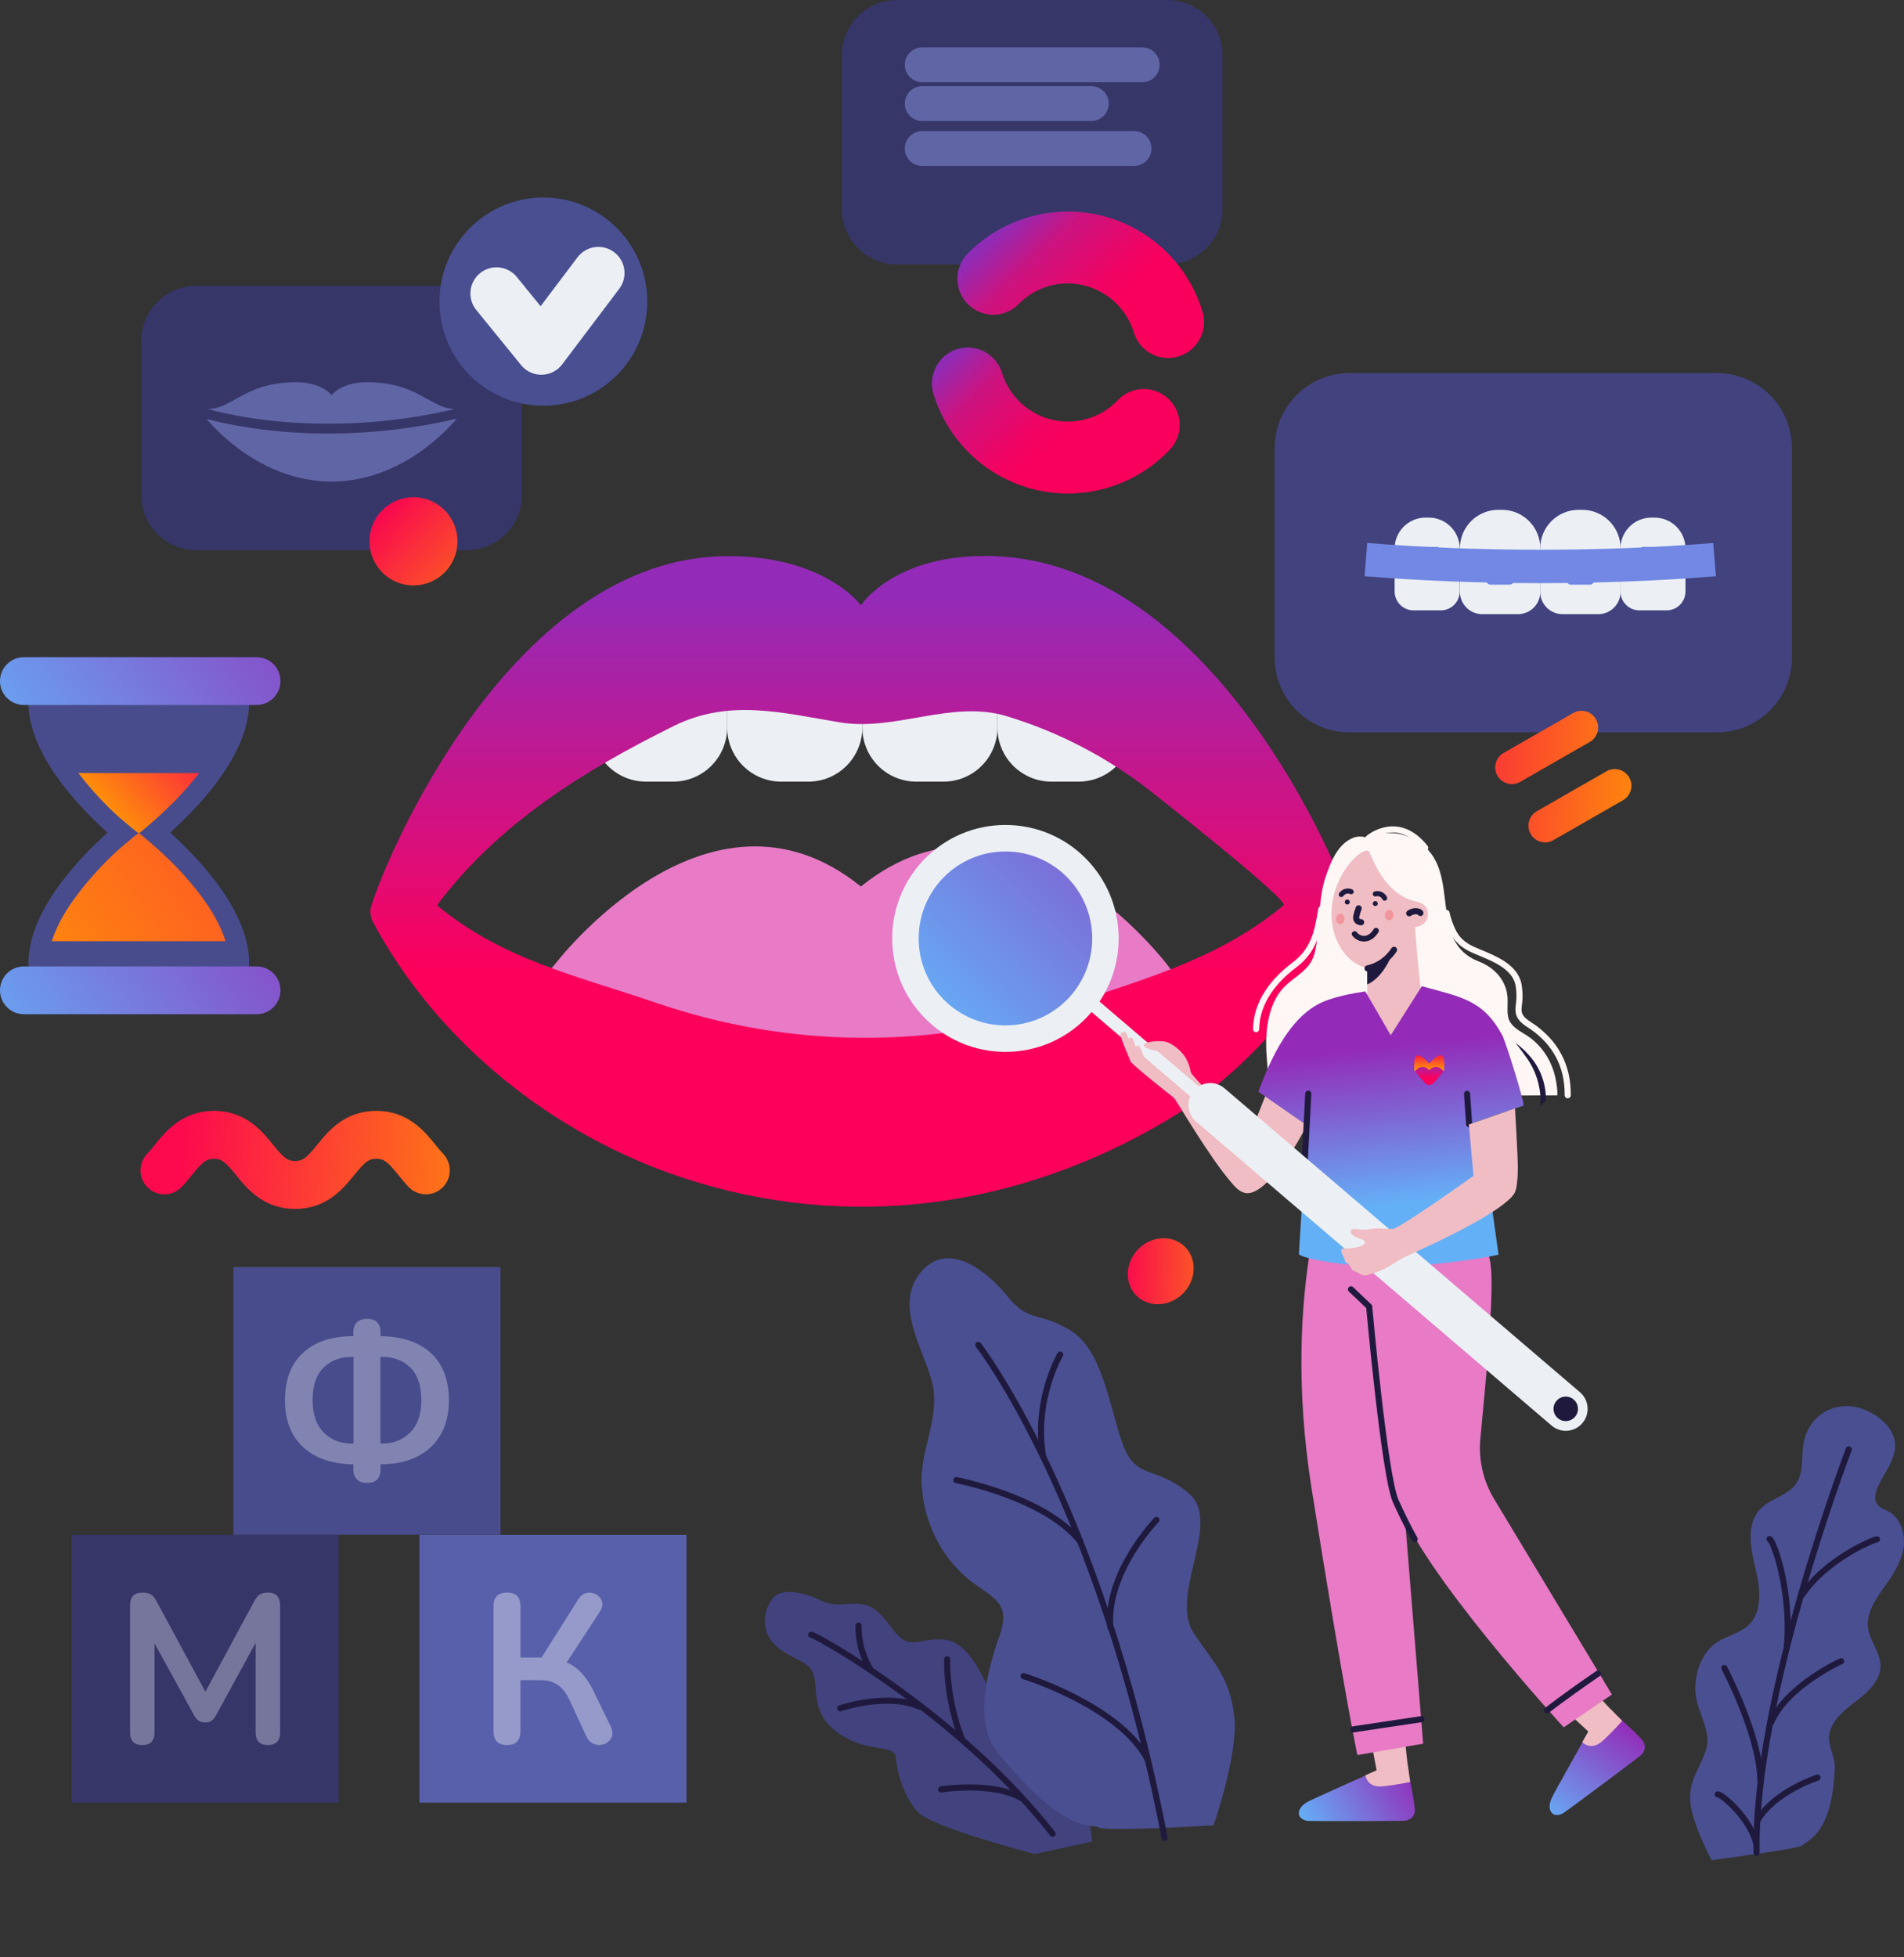 <?xml version="1.0" encoding="UTF-8"?> <svg xmlns="http://www.w3.org/2000/svg" width="540" height="555" viewBox="0 0 540 555" fill="none"><rect x="0" y="0" width="540" height="555" fill="#333333" stroke="none"/><path d="M331.106 0H254.401C245.772 0 238.776 7.01 238.776 15.657V59.302C238.776 67.949 245.772 74.959 254.401 74.959H331.106C339.736 74.959 346.731 67.949 346.731 59.302V15.657C346.731 7.01 339.736 0 331.106 0Z" fill="#363669"></path><path d="M486.995 105.786H382.735C371.006 105.786 361.498 115.314 361.498 127.067V186.388C361.498 198.141 371.006 207.669 382.735 207.669H486.995C498.723 207.669 508.231 198.141 508.231 186.388V127.067C508.231 115.314 498.723 105.786 486.995 105.786Z" fill="#41427E"></path><path d="M132.382 81.044H55.677C47.047 81.044 40.052 88.055 40.052 96.702V140.346C40.052 148.993 47.047 156.003 55.677 156.003H132.382C141.011 156.003 148.007 148.993 148.007 140.346V96.702C148.007 88.055 141.011 81.044 132.382 81.044Z" fill="#363669"></path><path d="M83.698 342.787C74.713 342.787 70.025 337.005 66.925 333.169C63.952 329.502 62.911 328.577 60.679 328.577C58.446 328.577 57.405 329.502 54.435 333.169C53.535 334.28 52.604 335.432 51.515 336.568C50.271 337.868 48.563 338.619 46.766 338.657C44.969 338.695 43.231 338.016 41.933 336.769C40.636 335.522 39.886 333.81 39.848 332.01C39.811 330.209 40.489 328.467 41.733 327.167C42.435 326.43 43.155 325.543 43.915 324.605C47.018 320.775 51.704 314.988 60.689 314.988C69.674 314.988 74.362 320.77 77.463 324.605C80.435 328.273 81.476 329.198 83.709 329.198C85.941 329.198 86.982 328.273 89.952 324.605C93.055 320.775 97.743 314.988 106.728 314.988C115.713 314.988 120.399 320.77 123.502 324.605C124.255 325.541 124.977 326.425 125.677 327.159C126.292 327.804 126.775 328.564 127.098 329.395C127.42 330.227 127.576 331.114 127.556 332.006C127.537 332.898 127.342 333.778 126.983 334.594C126.624 335.411 126.108 336.148 125.465 336.765C124.822 337.382 124.063 337.866 123.233 338.189C122.403 338.512 121.518 338.668 120.628 338.648C119.738 338.629 118.86 338.433 118.046 338.074C117.231 337.714 116.494 337.197 115.879 336.553C114.795 335.419 113.872 334.275 112.972 333.169C110.002 329.502 108.958 328.577 106.728 328.577C104.498 328.577 103.455 329.502 100.482 333.169C97.369 337 92.684 342.787 83.698 342.787Z" fill="url(#paint0_linear_75_588)"></path><path d="M404.307 146.763H405.228C407.552 146.763 409.781 147.689 411.425 149.336C413.069 150.983 413.992 153.217 413.992 155.546V167.689C413.993 168.396 413.854 169.096 413.584 169.749C413.314 170.401 412.918 170.994 412.42 171.494C411.921 171.993 411.329 172.389 410.677 172.659C410.025 172.929 409.327 173.067 408.622 173.066H400.896C400.191 173.066 399.494 172.927 398.843 172.657C398.193 172.387 397.602 171.991 397.104 171.492C396.606 170.993 396.21 170.401 395.941 169.749C395.671 169.097 395.533 168.398 395.533 167.692V155.549C395.532 154.394 395.759 153.251 396.2 152.185C396.641 151.118 397.287 150.149 398.102 149.333C398.917 148.517 399.885 147.87 400.95 147.429C402.014 146.988 403.155 146.762 404.307 146.763Z" fill="#ECF0F5"></path><path d="M472.666 173.066H464.94C463.518 173.066 462.154 172.5 461.148 171.492C460.142 170.484 459.577 169.117 459.577 167.692V155.549C459.577 153.219 460.501 150.985 462.144 149.338C463.788 147.691 466.017 146.766 468.342 146.766H469.262C471.587 146.766 473.816 147.691 475.46 149.338C477.103 150.985 478.027 153.219 478.027 155.549V167.692C478.027 169.117 477.462 170.484 476.456 171.492C475.45 172.5 474.086 173.066 472.664 173.066H472.666Z" fill="#ECF0F5"></path><path d="M424.926 144.556H425.97C427.399 144.556 428.814 144.838 430.134 145.386C431.454 145.934 432.654 146.738 433.664 147.75C434.675 148.763 435.476 149.965 436.023 151.288C436.57 152.611 436.851 154.029 436.851 155.461V167.807C436.851 169.488 436.185 171.1 434.999 172.288C433.813 173.477 432.205 174.144 430.528 174.144H420.371C418.694 174.144 417.085 173.477 415.9 172.288C414.714 171.1 414.047 169.488 414.047 167.807V155.461C414.047 152.569 415.193 149.796 417.234 147.751C419.274 145.706 422.041 144.557 424.926 144.556Z" fill="#ECF0F5"></path><path d="M453.302 174.145H443.145C441.468 174.145 439.859 173.477 438.673 172.289C437.487 171.1 436.821 169.488 436.821 167.808V155.461C436.821 152.571 437.966 149.799 440.004 147.755C442.042 145.71 444.806 144.56 447.69 144.557H448.734C450.163 144.557 451.578 144.839 452.898 145.387C454.218 145.935 455.418 146.738 456.428 147.75C457.439 148.763 458.24 149.965 458.787 151.288C459.334 152.611 459.615 154.029 459.615 155.461V167.808C459.615 168.64 459.452 169.464 459.134 170.233C458.816 171.002 458.35 171.7 457.763 172.289C457.176 172.877 456.479 173.344 455.711 173.662C454.944 173.981 454.122 174.145 453.291 174.145H453.302Z" fill="#ECF0F5"></path><path d="M428.155 156.546H422.744C422.098 156.546 421.575 157.071 421.575 157.718V164.618C421.575 165.265 422.098 165.789 422.744 165.789H428.155C428.8 165.789 429.323 165.265 429.323 164.618V157.718C429.323 157.071 428.8 156.546 428.155 156.546Z" fill="#7288E4"></path><path d="M450.928 156.546H445.518C444.872 156.546 444.349 157.071 444.349 157.718V164.618C444.349 165.265 444.872 165.789 445.518 165.789H450.928C451.574 165.789 452.097 165.265 452.097 164.618V157.718C452.097 157.071 451.574 156.546 450.928 156.546Z" fill="#7288E4"></path><path d="M471.508 155.066H466.097C465.451 155.066 464.928 155.59 464.928 156.237V163.137C464.928 163.784 465.451 164.309 466.097 164.309H471.508C472.153 164.309 472.676 163.784 472.676 163.137V156.237C472.676 155.59 472.153 155.066 471.508 155.066Z" fill="#7288E4"></path><path d="M407.473 155.066H402.062C401.416 155.066 400.893 155.59 400.893 156.237V163.137C400.893 163.784 401.416 164.309 402.062 164.309H407.473C408.118 164.309 408.642 163.784 408.642 163.137V156.237C408.642 155.59 408.118 155.066 407.473 155.066Z" fill="#7288E4"></path><path d="M486.277 158.681C470.71 159.937 454.092 160.616 436.836 160.616C419.581 160.616 402.973 159.932 387.39 158.673" stroke="#7288E4" stroke-width="9.47" stroke-miterlimit="10"></path><path d="M69.152 279.941C69.152 279.941 78.988 264.125 48.332 236.156V236.043C78.985 208.076 69.152 192.258 69.152 192.258H9.575C9.575 192.258 -0.261 208.076 30.395 236.043V236.156C-0.258 264.125 9.575 279.941 9.575 279.941H69.152Z" fill="#484C8C"></path><path d="M72.784 186.343H6.76C3.027 186.343 0 189.376 0 193.117V193.12C0 196.861 3.027 199.894 6.76 199.894H72.784C76.518 199.894 79.544 196.861 79.544 193.12V193.117C79.544 189.376 76.518 186.343 72.784 186.343Z" fill="url(#paint1_linear_75_588)"></path><path d="M22.227 219.189C22.267 219.239 22.305 219.292 22.342 219.342C24.923 222.705 27.728 225.89 30.738 228.874C32.243 230.362 33.816 231.792 35.446 233.147C35.765 233.411 39.284 236.415 39.43 236.284C40.542 235.382 41.641 234.461 42.728 233.519C47.745 229.188 52.453 224.455 56.48 219.191L22.227 219.189Z" fill="url(#paint2_linear_75_588)"></path><path d="M63.965 266.875C62.495 262.167 59.878 257.846 56.941 253.92C52.815 248.402 47.933 243.478 42.721 238.979C41.634 238.04 40.534 237.119 39.422 236.214C39.277 236.095 35.758 239.087 35.439 239.351C33.808 240.703 32.241 242.133 30.731 243.624C27.721 246.608 24.916 249.792 22.335 253.156C19.204 257.215 16.392 261.677 14.787 266.578C14.755 266.674 14.729 266.772 14.697 266.87L63.965 266.875Z" fill="url(#paint3_linear_75_588)"></path><path d="M72.784 274.026H6.76C3.027 274.026 0 277.059 0 280.8V280.803C0 284.544 3.027 287.577 6.76 287.577H72.784C76.518 287.577 79.544 284.544 79.544 280.803V280.8C79.544 277.059 76.518 274.026 72.784 274.026Z" fill="url(#paint4_linear_75_588)"></path><path d="M244.16 251.363C200.613 216.253 157.19 273.659 157.19 273.659L145.401 286.604L193.334 322.243H294.99L338.208 283.131L331.132 273.659C331.132 273.659 287.716 216.243 244.16 251.363Z" fill="url(#paint5_linear_75_588)"></path><path d="M229.269 221.632H221.544C217.485 221.632 213.593 220.017 210.724 217.141C207.854 214.266 206.242 210.366 206.242 206.299V178.375L244.571 190.619V206.299C244.571 210.366 242.959 214.266 240.089 217.141C237.22 220.017 233.328 221.632 229.269 221.632Z" fill="#ECF0F5"></path><path d="M267.606 221.632H259.872C255.814 221.632 251.922 220.017 249.052 217.141C246.183 214.266 244.571 210.366 244.571 206.299V191.737L282.899 178.375V206.299C282.899 210.364 281.288 214.263 278.42 217.138C275.553 220.014 271.662 221.63 267.606 221.632Z" fill="#ECF0F5"></path><path d="M305.912 221.632H298.186C294.128 221.632 290.236 220.017 287.366 217.141C284.497 214.266 282.885 210.366 282.885 206.299V178.375L298.517 191.446L321.213 206.276C321.216 208.292 320.823 210.288 320.055 212.151C319.287 214.014 318.161 215.707 316.739 217.133C315.318 218.559 313.631 219.691 311.773 220.463C309.915 221.235 307.923 221.632 305.912 221.632Z" fill="#ECF0F5"></path><path d="M190.923 221.632H183.197C179.139 221.632 175.247 220.017 172.378 217.141C169.508 214.266 167.896 210.366 167.896 206.299L186.877 187.821L206.227 178.375V206.299C206.227 208.313 205.831 210.307 205.062 212.167C204.293 214.028 203.166 215.718 201.745 217.142C200.323 218.566 198.636 219.695 196.78 220.466C194.923 221.236 192.933 221.632 190.923 221.632Z" fill="#ECF0F5"></path><path d="M282.054 157.693C253.982 156.675 244.32 171.442 244.32 171.442H243.996C243.996 171.442 233.857 157.592 206.265 157.693C145.353 157.919 109.44 242.839 105.14 257.401C104.792 258.587 105.316 260.581 105.614 261.144C124.019 295.741 157.253 322.029 193.911 334.039C240.693 349.357 289.04 342.601 331.121 317.557C352.528 304.816 370.636 283.623 382.464 261.616C382.85 260.9 383.585 258.871 383.379 258.097C380.116 245.833 343.972 159.942 282.054 157.693ZM364.059 256.692C346.212 271.497 326.115 277.085 304.066 284.548C264.495 297.938 223.462 297.174 185.876 284.279C163.827 276.716 142.624 272.194 123.936 256.692C141.244 233.612 165.47 218.52 191.162 205.819C206.797 198.092 221.862 202.104 238.104 204.813C254.038 207.463 269.883 198.358 285.458 203.054C300.187 207.519 313.965 214.678 326.094 224.168C328.528 226.053 365.707 255.322 364.059 256.692Z" fill="url(#paint6_linear_75_588)"></path><path d="M431.162 221.687L450.916 210.361C451.99 209.731 452.773 208.703 453.094 207.498C453.416 206.293 453.249 205.01 452.631 203.928C452.013 202.845 450.994 202.051 449.795 201.718C448.596 201.385 447.314 201.54 446.228 202.149L426.474 213.475C425.93 213.78 425.451 214.191 425.066 214.682C424.681 215.174 424.397 215.737 424.23 216.339C424.064 216.942 424.018 217.571 424.095 218.191C424.173 218.811 424.372 219.41 424.682 219.952C424.992 220.495 425.406 220.97 425.9 221.352C426.394 221.733 426.959 222.012 427.561 222.174C428.164 222.335 428.792 222.375 429.41 222.292C430.028 222.208 430.624 222.003 431.162 221.687Z" fill="url(#paint7_linear_75_588)"></path><path d="M440.594 238.207L460.348 226.881C461.422 226.251 462.205 225.222 462.526 224.018C462.847 222.813 462.681 221.53 462.063 220.447C461.445 219.365 460.425 218.571 459.226 218.238C458.027 217.905 456.745 218.06 455.659 218.669L435.906 229.997C435.361 230.303 434.883 230.713 434.498 231.205C434.113 231.696 433.829 232.259 433.662 232.862C433.495 233.464 433.45 234.093 433.527 234.713C433.605 235.334 433.804 235.932 434.114 236.475C434.423 237.017 434.837 237.493 435.331 237.874C435.826 238.255 436.39 238.535 436.993 238.696C437.595 238.857 438.224 238.897 438.842 238.814C439.46 238.73 440.055 238.525 440.594 238.21V238.207Z" fill="url(#paint8_linear_75_588)"></path><path d="M293.427 138.8C300.166 140.445 307.216 140.301 313.881 138.381C320.547 136.462 326.598 132.834 331.437 127.856C332.423 126.91 333.208 125.775 333.747 124.519C334.285 123.263 334.566 121.911 334.573 120.543C334.579 119.176 334.311 117.822 333.784 116.56C333.257 115.299 332.483 114.157 331.506 113.202C330.53 112.247 329.372 111.498 328.101 111.001C326.83 110.503 325.472 110.267 324.108 110.307C322.744 110.346 321.402 110.66 320.162 111.23C318.922 111.8 317.808 112.614 316.889 113.624C314.515 116.062 311.548 117.839 308.28 118.779C305.013 119.719 301.557 119.789 298.254 118.984C294.951 118.178 291.915 116.524 289.444 114.184C286.973 111.844 285.153 108.899 284.164 105.64C283.352 103.087 281.568 100.956 279.2 99.71C276.832 98.465 274.07 98.204 271.511 98.984C268.952 99.764 266.803 101.523 265.529 103.88C264.255 106.236 263.958 109.001 264.703 111.575C266.716 118.226 270.426 124.235 275.466 129.01C280.505 133.784 286.701 137.159 293.44 138.8H293.427Z" fill="url(#paint9_linear_75_588)"></path><path d="M328.909 101.222C330.652 101.644 332.476 101.597 334.195 101.086C335.915 100.574 337.469 99.617 338.7 98.309C339.931 97.002 340.795 95.393 341.205 93.643C341.615 91.893 341.556 90.066 341.035 88.347C339.028 81.715 335.335 75.721 330.318 70.951C325.302 66.182 319.134 62.801 312.42 61.142C305.706 59.482 298.676 59.6 292.022 61.484C285.367 63.369 279.316 66.955 274.461 71.89C273.523 72.842 272.78 73.971 272.276 75.21C271.773 76.45 271.518 77.777 271.526 79.116C271.534 80.455 271.805 81.778 272.324 83.012C272.843 84.246 273.599 85.365 274.549 86.306C275.499 87.246 276.625 87.99 277.863 88.495C279.1 89 280.424 89.255 281.76 89.247C283.096 89.239 284.417 88.967 285.648 88.448C286.879 87.928 287.996 87.17 288.935 86.218C291.301 83.792 294.259 82.029 297.515 81.103C300.771 80.177 304.212 80.121 307.497 80.939C310.795 81.754 313.826 83.411 316.294 85.75C318.762 88.088 320.583 91.028 321.579 94.281C322.094 95.977 323.04 97.509 324.326 98.726C325.611 99.943 327.191 100.803 328.909 101.222Z" fill="url(#paint10_linear_75_588)"></path><path d="M335.504 366.778C339.313 362.961 339.575 357.037 336.091 353.545C332.607 350.053 326.694 350.317 322.886 354.133C319.077 357.95 318.814 363.874 322.299 367.366C325.783 370.858 331.695 370.594 335.504 366.778Z" fill="url(#paint11_linear_75_588)"></path><path d="M117.261 140.982C119.73 140.982 122.143 141.716 124.196 143.09C126.248 144.465 127.848 146.418 128.793 148.703C129.738 150.989 129.985 153.504 129.503 155.93C129.022 158.356 127.833 160.585 126.087 162.334C124.342 164.084 122.118 165.275 119.696 165.758C117.275 166.24 114.765 165.992 112.485 165.046C110.204 164.099 108.254 162.496 106.883 160.439C105.511 158.382 104.779 155.964 104.779 153.49C104.779 150.173 106.094 146.991 108.435 144.646C110.776 142.3 113.951 140.982 117.261 140.982Z" fill="url(#paint12_linear_75_588)"></path><path d="M327.764 295.624C327.764 295.624 327.751 295.624 327.748 295.637C327.743 295.624 327.737 295.611 327.73 295.598L327.764 295.624Z" fill="#F8C7CB"></path><path d="M444.592 485.536L453.266 493.559C453.266 493.559 461.313 489.14 460.315 488.318C459.317 487.497 451.034 478.407 451.034 478.407L444.592 485.536Z" fill="#EFBDC3"></path><path d="M457.771 485.689L463.884 491.397C464.301 491.825 465.008 492.571 465.703 493.315C465.973 493.604 466.182 493.943 466.319 494.314C466.456 494.685 466.518 495.079 466.5 495.474C466.483 495.869 466.386 496.256 466.217 496.613C466.048 496.971 465.809 497.29 465.515 497.553C464.722 498.267 463.701 498.984 463.142 499.416C459.929 501.894 443.975 513.784 443.348 514.133C440.396 515.78 438.499 513.379 440.052 509.885C440.804 508.204 450.251 491.498 450.251 491.498L457.771 485.689Z" fill="url(#paint13_linear_75_588)"></path><path d="M460.072 487.944C460.072 487.944 458.203 490.206 454.503 493.647C453.028 495.022 450.903 495.842 448.734 494.022L450.658 490.608L456.783 484.611L460.072 487.944Z" fill="#EFBDC3"></path><path d="M371.497 292.363C370.797 292.363 364.672 295.52 361.699 303.423C358.895 310.858 355.235 319.832 354.821 320.845L354.949 322.052C352.839 320.156 350.629 318.156 350.629 318.156C350.629 318.156 337.932 304.833 337.766 304.145C337.49 302.993 337.265 301.151 335.466 298.909L328.606 297.242L327.755 295.648C327.437 295.867 327.233 296.013 327.233 296.013L324.156 296.415L321.457 293.399L321.371 292.288C321.227 292.253 321.08 292.227 320.932 292.21C319.643 292.051 319.427 292.921 319.126 293.13L323.238 300.49L327.687 306.56C328.026 306.812 328.357 307.088 328.671 307.352C330.251 308.672 331.982 310.006 333.216 311.675C334.4 313.264 342.939 327.989 349.124 335.19C350.278 336.53 351.324 337.832 353.138 338.262C354.217 338.513 356.018 338.227 358.656 335.872C363.402 331.624 369.397 322.65 371.933 315.913C375.41 306.618 371.497 292.363 371.497 292.363Z" fill="#EFBDC3"></path><path d="M388.604 240.864C388.604 240.864 386.871 247.231 377.918 249.257L383.984 240.283L387.45 239.127L388.604 240.864Z" fill="#FFF7F5"></path><path d="M388.449 241.733C388.449 241.733 388.509 247.713 393.227 251.861" stroke="#FFF7F5" stroke-width="1.732" stroke-linecap="round" stroke-linejoin="round"></path><path d="M388.123 237.679C388.123 237.679 396.401 230.54 404.202 240.381" stroke="#FFF7F5" stroke-width="1.732" stroke-linecap="round" stroke-linejoin="round"></path><path d="M388.943 494.092L391.135 505.715C391.135 505.715 400.226 506.972 399.915 505.715C399.604 504.458 398.347 492.207 398.347 492.207L388.943 494.092Z" fill="#EFBDC3"></path><path d="M378.285 328.454C378.285 328.454 362.82 364.472 372.014 422.268C381.207 480.064 384.97 497.652 384.97 497.652L403.622 494.414L397.926 423.942L400.434 335.992L393.32 324.259L379.945 323.839L378.285 328.454Z" fill="#E87AC6"></path><path d="M386.347 329.286C386.347 329.286 390.528 406.346 396.38 425.613C402.233 444.88 443.488 489.781 443.488 489.781L457.162 480.481L423.89 425.261C420.702 420.093 419.283 414.024 419.849 407.975C421.417 391.199 423.945 365.937 422.694 358.097C421.021 347.625 411.717 338.415 411.717 338.415L386.347 329.286Z" fill="#E87AC6"></path><path d="M432.141 293.062C430.219 291.883 428.225 290.651 427.743 288.407C427.362 286.632 427.676 284.785 427.568 282.972C427.264 277.945 423.845 274.345 419.38 272.619C404.859 267.003 414.401 247.706 403.239 239.416C395.056 233.338 388.356 237.78 388.123 237.679C388.123 237.679 386.038 236.749 383.984 237.486C379.389 239.137 377.281 244.637 375.839 249.071C374.063 254.536 374.291 260.847 373.529 266.543C373.25 268.619 372.952 270.751 371.926 272.576C370.17 275.695 366.658 277.329 364.175 279.906C359.72 284.538 358.887 291.911 359.141 298.064C359.183 299.127 360.126 310.632 360.008 310.617C365.193 310.639 370.37 310.658 375.541 310.675C397.406 310.743 441.555 310.597 441.642 310.597C441.642 310.597 441.893 309.896 441.311 306.527C440.479 301.726 438.05 297.438 434.215 294.439C433.55 293.941 432.858 293.481 432.141 293.062Z" fill="#FFF7F5"></path><path d="M387.368 285.865C387.368 285.865 387.889 283.855 387.834 274.438C387.834 274.438 385.466 274.366 382.539 271.641C379.612 268.916 376.19 262.677 378.275 253.925C380.359 245.172 387.511 239.388 388.449 241.734C390.558 247.012 393.732 252.366 399.102 254.82C401.513 255.921 404.455 255.506 404.924 258.663C405.348 261.526 402.917 262.78 401.314 262.861C401.314 262.861 402.217 275.022 403.05 281.283C403.05 281.276 395.746 288.816 387.368 285.865Z" fill="#EFBDC3"></path><path d="M387.854 274.589C392.956 273.491 395.364 269.311 395.364 269.311" stroke="#1F1A3D" stroke-width="1.732" stroke-linecap="round" stroke-linejoin="round"></path><path d="M402.852 258.874C402.789 258.653 401.45 257.803 399.669 258.962" stroke="#1F1A3D" stroke-width="1.732" stroke-linecap="round" stroke-linejoin="round"></path><path opacity="0.27" d="M395.205 259.525C395.238 258.709 394.724 258.026 394.057 257.999C393.391 257.972 392.824 258.612 392.792 259.428C392.759 260.245 393.273 260.928 393.939 260.955C394.606 260.982 395.172 260.341 395.205 259.525Z" fill="#FD2D3B"></path><path opacity="0.27" d="M381.327 260.602C381.359 259.786 380.846 259.103 380.18 259.076C379.514 259.05 378.948 259.689 378.915 260.505C378.883 261.32 379.396 262.003 380.062 262.03C380.728 262.057 381.294 261.417 381.327 260.602Z" fill="#FD2D3B"></path><path d="M392.701 254.674C392.472 254.192 392.08 253.808 391.596 253.587C391.111 253.367 390.564 253.325 390.052 253.47" stroke="#1F1A3D" stroke-width="1.439" stroke-linecap="round" stroke-linejoin="round"></path><path d="M383.204 252.844C382.718 252.626 382.171 252.588 381.66 252.735C381.149 252.882 380.706 253.206 380.409 253.648" stroke="#1F1A3D" stroke-width="1.439" stroke-linecap="round" stroke-linejoin="round"></path><path d="M385.331 257.554C385.054 258.279 384.834 259.023 384.671 259.782C384.45 260.847 385.037 261.448 386.036 261.501" stroke="#1F1A3D" stroke-width="1.732" stroke-linecap="round" stroke-linejoin="round"></path><path d="M395.033 269.964C395.033 269.964 392.731 276.934 387.759 279.159V274.416C387.759 274.416 388.918 274.323 390.822 273.272C393.822 271.621 395.033 269.964 395.033 269.964Z" fill="#1F1A3D"></path><path d="M409.743 284.136C409.299 283.862 397.364 276.773 381.307 284.181L379.368 286.426L387.646 299.042L400.941 293.831L409.015 286.765L409.743 284.136Z" fill="#EFBDC3"></path><path d="M403.243 279.649L394.434 293.542C394.434 293.542 387.22 281.095 387.215 281.097C383.271 281.758 380.768 282.143 376.724 283.495C367.802 286.476 361.802 296.229 356.89 309.544L371.045 319.385L370.895 315.396L368.386 355.531C368.386 356.712 384.754 360.231 402.468 358.798C416.912 357.64 424.999 355.759 424.999 355.759L421.236 328.552L416.674 318.794C416.674 318.794 431.739 313.551 432.02 313.515C432.722 313.39 426.956 295.166 426.073 293.55C420.727 283.751 415.086 282.834 403.243 279.649Z" fill="url(#paint14_linear_75_588)"></path><path d="M371.045 310.122L369.54 338.838" stroke="#1F1A3D" stroke-width="1.732" stroke-linecap="round" stroke-linejoin="round"></path><path d="M356.313 323.919L350.248 312.342" stroke="#1F1A3D" stroke-width="1.732" stroke-linecap="round" stroke-linejoin="round"></path><path d="M327.764 295.624C327.764 295.624 327.751 295.624 327.748 295.637C327.743 295.624 327.737 295.611 327.73 295.598L327.764 295.624Z" fill="#1F1A3D"></path><path d="M416.661 318.759L416.084 310.147" stroke="#1F1A3D" stroke-width="1.732" stroke-linecap="round" stroke-linejoin="round"></path><path d="M285.155 298.268C302.889 298.268 317.265 283.861 317.265 266.091C317.265 248.32 302.889 233.914 285.155 233.914C267.421 233.914 253.044 248.32 253.044 266.091C253.044 283.861 267.421 298.268 285.155 298.268Z" fill="#ECF0F5"></path><path d="M285.155 290.752C298.746 290.752 309.765 279.711 309.765 266.091C309.765 252.471 298.746 241.429 285.155 241.429C271.563 241.429 260.544 252.471 260.544 266.091C260.544 279.711 271.563 290.752 285.155 290.752Z" fill="url(#paint15_linear_75_588)"></path><path d="M310.036 282.446L307.624 285.281L342.647 315.214L345.06 312.379L310.036 282.446Z" fill="#ECF0F5"></path><path d="M444.063 405.7C442.591 405.7 441.168 405.173 440.05 404.215L339.211 318.012C337.972 316.94 337.206 315.42 337.082 313.784C336.957 312.148 337.484 310.529 338.546 309.281C339.609 308.032 341.121 307.256 342.753 307.121C344.385 306.986 346.003 307.504 347.256 308.561L448.094 394.763C449.058 395.587 449.747 396.688 450.068 397.916C450.389 399.144 450.326 400.441 449.889 401.633C449.452 402.824 448.661 403.853 447.622 404.58C446.584 405.308 445.348 405.698 444.081 405.7H444.063Z" fill="#ECF0F5"></path><path d="M384.179 264.834C385.356 266.307 387.272 266.626 388.853 265.485C389.429 265.056 389.91 264.512 390.265 263.886" stroke="#1F1A3D" stroke-width="1.602" stroke-linecap="round" stroke-linejoin="round"></path><path d="M382.105 256.481C382.497 256.481 382.815 256.163 382.815 255.77C382.815 255.377 382.497 255.058 382.105 255.058C381.713 255.058 381.395 255.377 381.395 255.77C381.395 256.163 381.713 256.481 382.105 256.481Z" fill="#1F1A3D"></path><path d="M390.049 256.916C390.441 256.916 390.759 256.597 390.759 256.205C390.759 255.812 390.441 255.493 390.049 255.493C389.657 255.493 389.339 255.812 389.339 256.205C389.339 256.597 389.657 256.916 390.049 256.916Z" fill="#1F1A3D"></path><path d="M410.267 258.882C410.634 260.563 411.187 262.199 411.915 263.758C413.169 266.453 415.053 268.054 417.722 269.263C422.488 271.417 430.013 273.584 430.766 279.792C430.952 281.109 430.999 282.441 430.906 283.767C430.783 285.124 430.405 286.572 430.987 287.876C431.769 289.636 434.014 290.616 435.467 291.757C436.626 292.65 437.716 293.63 438.728 294.688C441.349 297.478 443.179 300.92 444.025 304.657C444.448 306.591 444.65 308.567 444.627 310.547" stroke="#FFF7F5" stroke-width="1.732" stroke-linecap="round" stroke-linejoin="round"></path><path d="M433.513 299.057C432.397 297.817 431.157 296.696 429.813 295.711C431.498 297.835 432.572 299.353 433.134 300.15C434.77 302.507 435.909 305.174 436.48 307.988C436.79 309.358 436.928 310.761 436.891 312.165C436.891 312.392 436.949 313.44 436.746 313.608L438.429 312.211C438.581 307.349 436.814 302.623 433.513 299.057Z" fill="#1F1A3D"></path><path d="M409.625 301.689C409.625 300.278 409.374 299.487 408.872 299.263C408.371 299.039 407.618 299.391 406.547 300.354C406.025 300.824 405.569 301.314 405.336 301.573C405.105 301.322 404.661 300.836 404.152 300.376C403.101 299.431 402.348 299.082 401.851 299.311C401.355 299.539 401.114 300.316 401.081 301.709C401.071 302.296 401.092 302.883 401.144 303.468C401.153 303.564 401.182 303.656 401.229 303.74L403.005 305.1C403.307 305.413 403.668 305.662 404.067 305.832C404.467 306.002 404.896 306.089 405.331 306.089C405.765 306.089 406.194 306.002 406.594 305.832C406.993 305.662 407.354 305.413 407.656 305.1L409.432 303.74C409.483 303.654 409.514 303.558 409.525 303.458C409.588 302.87 409.622 302.28 409.625 301.689Z" fill="url(#paint16_linear_75_588)"></path><path d="M409.294 303.604L408.757 303.101C408.343 302.73 407.807 302.525 407.252 302.525C406.697 302.525 406.161 302.73 405.747 303.101L405.358 303.463L404.969 303.101C404.555 302.73 404.02 302.525 403.464 302.525C402.909 302.525 402.373 302.73 401.959 303.101L401.422 303.604L401.264 303.758L404.217 307.146C404.361 307.308 404.538 307.438 404.736 307.527C404.934 307.615 405.149 307.661 405.366 307.661C405.583 307.661 405.797 307.615 405.995 307.527C406.193 307.438 406.37 307.308 406.515 307.146L409.467 303.758L409.294 303.604Z" fill="url(#paint17_linear_75_588)"></path><path d="M383.164 365.598L388.316 370.492C388.316 370.492 392.635 418.502 395.841 425.618C399.047 432.734 401.219 436.389 401.219 436.389" stroke="#1F1A3D" stroke-width="1.732" stroke-linecap="round" stroke-linejoin="round"></path><path d="M399.436 502.083L400.941 510.318C401.024 510.911 401.144 511.931 401.262 512.944C401.307 513.337 401.273 513.735 401.163 514.115C401.052 514.494 400.867 514.848 400.618 515.155C400.369 515.461 400.062 515.715 399.713 515.901C399.365 516.087 398.983 516.201 398.59 516.237C397.529 516.335 396.283 516.303 395.58 516.315C391.527 516.388 371.642 516.408 370.933 516.315C367.581 515.873 367.491 512.796 370.812 510.936C372.415 510.034 389.936 502.259 389.936 502.259L399.436 502.083Z" fill="url(#paint18_linear_75_588)"></path><path d="M430.347 326.853C430.166 322.705 429.911 318.434 429.675 314.284L416.586 318.844C416.586 318.844 417.84 332.868 417.903 333.423C413.458 336.575 396.21 348.706 394.875 348.487C394.564 348.435 392.482 348.392 392.194 348.362C389.201 348.035 387.679 349.05 385.01 348.51C384.177 348.342 383.397 348.475 383.176 348.822C383.081 348.97 383.038 349.146 383.053 349.321C383.068 349.496 383.14 349.662 383.259 349.792C383.783 350.521 384.832 350.865 385.624 351.195C386.417 351.524 387.714 351.886 386.716 352.876C386.214 353.359 385.514 353.512 384.842 353.655C383.189 354.007 382.235 353.947 380.959 354.05C380.891 354.055 380.824 354.068 380.761 354.09C380.633 354.141 380.542 354.09 380.48 354.219C380.229 354.686 380.542 355.335 380.73 355.762C380.919 356.189 381.089 356.418 381.21 356.722C381.283 356.913 381.332 357.112 381.353 357.315C381.42 357.954 381.982 358.047 382.386 358.389C382.991 358.891 383.091 359.844 383.778 360.264C384.157 360.495 384.603 360.568 384.985 360.799C385.76 361.274 386.527 361.744 387.471 361.634C388.414 361.523 389.181 361 390.092 360.88C390.101 360.881 390.11 360.881 390.119 360.88C392.61 359.952 395.36 358.336 397.552 356.843C398.477 356.375 405.616 353.12 407.463 352.22C414.128 348.978 422.22 344.843 426.702 341.21L426.87 341.067C427.733 340.343 428.684 339.597 429.329 338.639C430.038 337.588 430.136 336.316 430.282 335.087C430.608 332.36 430.467 329.58 430.347 326.853Z" fill="#EFBDC3"></path><path d="M327.764 295.624C327.764 295.624 327.751 295.624 327.748 295.637C327.743 295.624 327.737 295.611 327.73 295.598L327.764 295.624Z" fill="#1F1A3D"></path><path d="M336.678 300.99C336.091 298.853 333.316 296.465 331.367 295.633C329.24 294.716 324.193 295.422 324.386 296.388C324.617 297.551 328.4 298.079 330.499 298.318L334.688 301.163C335.298 301.133 336.148 301.239 336.678 300.99Z" fill="#EFBDC3"></path><path d="M399.942 505.268C399.942 505.268 397.1 505.964 392.078 506.525C390.072 506.748 387.882 506.137 387.232 503.388L390.807 501.796L399.293 500.64L399.942 505.268Z" fill="#EFBDC3"></path><path d="M383.791 490.362L403.143 487.466" stroke="#1F1A3D" stroke-width="1.732" stroke-linecap="round" stroke-linejoin="round"></path><path d="M453.209 474.539C443.1 481.486 438.768 484.958 438.768 484.958" stroke="#1F1A3D" stroke-width="1.732" stroke-linecap="round" stroke-linejoin="round"></path><path d="M444.063 402.95C445.978 402.95 447.53 401.395 447.53 399.477C447.53 397.558 445.978 396.003 444.063 396.003C442.149 396.003 440.596 397.558 440.596 399.477C440.596 401.395 442.149 402.95 444.063 402.95Z" fill="#1F1A3D"></path><path d="M332.932 311.288C332.932 311.288 320.892 301.827 320.604 300.902C320.315 299.977 317.192 293.278 317.892 292.934C318.592 292.589 318.986 292.338 319.334 292.836C319.683 293.333 320.034 294.505 320.034 294.505C320.034 294.505 320.844 293.859 321.231 294.482C321.617 295.105 322.068 296.845 322.068 296.845C322.068 296.845 322.746 295.973 323.265 296.822C323.784 297.672 325.42 302.478 325.538 302.644C325.656 302.81 327.66 304.152 328.352 304.682C329.044 305.213 331.254 307.234 331.254 307.234L332.734 311.08" fill="#EFBDC3"></path><path d="M356.256 291.805C356.369 284.156 361.228 278.035 367.085 273.632C372.621 269.471 373.689 264.356 374.74 257.796" stroke="#FFF7F5" stroke-width="1.732" stroke-linecap="round" stroke-linejoin="round"></path><path d="M309.79 522.149C309.79 522.149 306.594 495.002 298.464 490.618C290.335 486.234 284.708 488.738 282.207 483.097C279.706 477.457 275.327 465.552 267.824 464.926C260.321 464.301 258.445 468.058 254.065 463.046C251.793 460.442 249.638 456.619 246.289 455.344C242.025 453.721 237.467 456.134 233.128 453.959C229.365 452.082 221.872 449.573 219.058 453.334C216.243 457.094 215.619 463.046 220.621 467.121C225.622 471.195 230.002 470.891 230.94 475.579C231.878 480.267 230.313 486.546 238.443 491.873C246.573 497.199 253.764 494.386 254.078 498.451C254.391 502.515 256.265 509.418 260.329 513.804C264.392 518.19 293.473 525.709 293.473 525.709L309.79 522.149Z" fill="#41427E"></path><path d="M350.088 486.981C348.878 475.418 344.022 471.351 338.549 463.046C331.483 452.343 346.679 431.714 337.295 423.57C327.911 415.425 322.287 419.799 318.537 409.782C314.787 399.766 312.908 382.839 303.529 377.198C294.15 371.558 292.038 375.401 285.393 367.171C280.908 361.619 269.136 350.88 261.006 360.905C252.876 370.929 263.514 384.716 264.769 394.117C265.968 403.111 261.006 411.537 261.38 420.551C261.806 430.922 266.647 441.364 274.8 447.884C281.367 453.13 286.875 454.168 283.529 463.672C279.767 474.325 276.139 488.622 282.952 496.968C302.45 520.847 309.792 516.936 311.669 518.19C313.545 519.445 344.188 517.564 344.188 517.564C344.188 517.564 351.179 497.468 350.088 486.981Z" fill="#494F91"></path><path d="M277.444 381.336C277.444 381.336 311.809 425.324 330.301 521.136" stroke="#1F1A3D" stroke-width="1.732" stroke-linecap="round" stroke-linejoin="round"></path><path d="M300.697 384.083C300.697 384.083 293.139 396.769 295.833 412.99" stroke="#1F1A3D" stroke-width="1.732" stroke-linecap="round" stroke-linejoin="round"></path><path d="M271.235 419.686C271.235 419.686 296.365 424.462 306.328 437.053" stroke="#1F1A3D" stroke-width="1.732" stroke-linecap="round" stroke-linejoin="round"></path><path d="M327.991 430.975C327.991 430.975 313.598 445.785 314.897 461.415" stroke="#1F1A3D" stroke-width="1.732" stroke-linecap="round" stroke-linejoin="round"></path><path d="M290.297 475.26C290.297 475.26 317.16 483.51 325.392 498.705" stroke="#1F1A3D" stroke-width="1.732" stroke-linecap="round" stroke-linejoin="round"></path><path d="M230.075 463.536C231.374 463.536 272.535 486.549 298.529 519.977" stroke="#1F1A3D" stroke-width="1.732" stroke-linecap="round" stroke-linejoin="round"></path><path d="M268.634 470.484C268.634 470.484 268.203 481.773 272.966 493.494" stroke="#1F1A3D" stroke-width="1.732" stroke-linecap="round" stroke-linejoin="round"></path><path d="M238.3 484.377C239.599 483.942 252.164 480.036 260.828 483.942" stroke="#1F1A3D" stroke-width="1.732" stroke-linecap="round" stroke-linejoin="round"></path><path d="M266.896 507.387C266.896 507.387 281.773 505.024 290.051 510.041" stroke="#1F1A3D" stroke-width="1.732" stroke-linecap="round" stroke-linejoin="round"></path><path d="M243.505 460.932C243.505 460.932 243.073 467.445 246.972 473.523" stroke="#1F1A3D" stroke-width="1.732" stroke-linecap="round" stroke-linejoin="round"></path><path d="M479.336 510.519C479.035 504.486 482.269 501.269 483.909 495.94C485.499 490.772 481.15 485.214 480.851 479.815C480.553 474.415 482.56 468.549 487.097 465.585C489.912 463.75 493.479 463.117 495.917 460.809C500.111 456.838 499.14 450.018 497.778 444.398C496.416 438.777 495.245 432.053 499.236 427.873C502.14 424.832 507.067 424.103 509.437 420.641C511.68 417.356 510.779 412.935 511.547 409.031C513.265 400.273 521.959 396.463 529.608 400.05C533.463 401.852 537.158 405.1 537.461 409.35C537.782 413.814 534.371 417.547 532.552 421.634C531.825 423.273 531.404 425.357 532.552 426.732C533.287 427.612 534.464 427.943 535.475 428.491C538.999 430.359 540.461 434.879 539.872 438.833C539.282 442.786 537.058 446.283 534.74 449.536C532.134 453.198 529.184 457.267 529.821 461.722C530.342 465.371 533.235 468.448 533.333 472.136C533.44 476.326 529.966 479.651 526.648 482.19C523.329 484.729 519.604 487.522 518.834 491.641C518.232 494.864 520.497 497.988 520.369 501.264C519.637 519.97 512.859 521.672 511.043 523.338C510.085 524.221 485.422 527.443 485.422 527.443C485.422 527.443 479.637 516.597 479.336 510.519Z" fill="#494F91"></path><path d="M524.335 410.979C524.335 410.979 497.42 481.14 498.187 525.349" stroke="#1F1A3D" stroke-width="1.732" stroke-linecap="round" stroke-linejoin="round"></path><path d="M501.857 436.379C502.898 436.555 508.158 450.878 506.794 466.568" stroke="#1F1A3D" stroke-width="1.732" stroke-linecap="round" stroke-linejoin="round"></path><path d="M532.339 436.452C531.02 436.658 517.713 442.284 511.146 452.187" stroke="#1F1A3D" stroke-width="1.732" stroke-linecap="round" stroke-linejoin="round"></path><path d="M522.173 471.022C522.173 471.022 506.711 478 502.263 488.504" stroke="#1F1A3D" stroke-width="1.732" stroke-linecap="round" stroke-linejoin="round"></path><path d="M489.049 472.97C489.049 472.97 499.334 492.511 499.258 505.041" stroke="#1F1A3D" stroke-width="1.732" stroke-linecap="round" stroke-linejoin="round"></path><path d="M487.178 508.784C488.166 508.631 496.293 515.32 498.132 522.81" stroke="#1F1A3D" stroke-width="1.732" stroke-linecap="round" stroke-linejoin="round"></path><path d="M515.48 504.039C515.48 504.039 503.262 507.972 498.453 516.164" stroke="#1F1A3D" stroke-width="1.732" stroke-linecap="round" stroke-linejoin="round"></path><path d="M154.11 115.049C170.381 115.049 183.571 101.831 183.571 85.526C183.571 69.221 170.381 56.004 154.11 56.004C137.839 56.004 124.648 69.221 124.648 85.526C124.648 101.831 137.839 115.049 154.11 115.049Z" fill="#494F91"></path><path d="M140.823 83.211L153.533 98.841L169.707 77.422" stroke="#ECF0F5" stroke-width="14.825" stroke-linecap="round" stroke-linejoin="round"></path><path d="M261.558 42.111H321.637" stroke="#6066A5" stroke-width="9.884" stroke-linecap="round" stroke-linejoin="round"></path><path d="M95.272 136.55C118.134 135.693 132.146 115.657 131.825 115.725C122.544 117.686 120.397 108.436 104.114 108.383C96.74 108.355 94.031 112.058 94.031 112.058C94.031 112.058 91.322 108.355 83.947 108.383C67.665 108.443 65.527 117.683 56.236 115.725C55.913 115.657 69.927 135.693 92.786 136.55H95.272Z" fill="#6066A5"></path><path d="M93.085 122.929C87.125 122.936 81.169 122.588 75.25 121.889C62.763 120.396 55.409 117.867 55.102 117.756C54.93 117.696 54.771 117.603 54.635 117.481C54.498 117.36 54.387 117.213 54.307 117.048C54.228 116.884 54.181 116.705 54.17 116.522C54.16 116.34 54.185 116.157 54.245 115.984C54.304 115.811 54.398 115.652 54.519 115.515C54.64 115.379 54.787 115.267 54.951 115.187C55.115 115.107 55.294 115.061 55.476 115.05C55.658 115.039 55.841 115.065 56.013 115.124C56.086 115.15 63.42 117.668 75.579 119.124C88.394 120.654 108.615 121.228 132.161 115.225C132.517 115.137 132.892 115.194 133.206 115.383C133.52 115.572 133.747 115.877 133.837 116.233C133.927 116.589 133.873 116.965 133.687 117.281C133.501 117.597 133.198 117.827 132.843 117.92C119.85 121.237 106.494 122.92 93.085 122.929Z" fill="#363669"></path><path d="M261.558 18.377H323.947" stroke="#6066A5" stroke-width="9.884" stroke-linecap="round" stroke-linejoin="round"></path><path d="M261.558 29.374H309.506" stroke="#6066A5" stroke-width="9.884" stroke-linecap="round" stroke-linejoin="round"></path><path d="M194.706 435.233H118.952V511.145H194.706V435.233Z" fill="#5860AB"></path><path d="M96.04 435.233H20.286V511.145H96.04V435.233Z" fill="#363669"></path><path d="M141.952 359.261H66.197V435.173H141.952V359.261Z" fill="#484C8C"></path><path d="M104.099 420.488C102.864 420.488 101.906 420.148 101.227 419.467C100.548 418.787 100.209 417.808 100.209 416.529V415.209C94.189 415.132 89.451 413.514 85.996 410.353C82.541 407.193 80.816 402.752 80.821 397.031C80.821 391.194 82.536 386.706 85.966 383.568C89.396 380.429 94.144 378.86 100.209 378.86V377.854C100.209 376.572 100.548 375.592 101.227 374.944C101.907 374.295 102.863 373.953 104.099 373.953C106.653 373.953 107.93 375.254 107.93 377.854V378.86C114.072 378.94 118.838 380.549 122.228 383.686C125.617 386.823 127.313 391.271 127.315 397.031C127.315 400.868 126.527 404.136 124.952 406.834C123.384 409.526 121.049 411.687 118.247 413.04C115.356 414.481 111.915 415.201 107.925 415.199V416.519C107.931 419.165 106.656 420.488 104.099 420.488ZM99.79 409.333H100.269V384.744H99.79C96.519 384.744 93.843 385.764 91.763 387.803C89.683 389.843 88.645 392.921 88.65 397.038C88.65 401.038 89.707 404.087 91.821 406.185C93.934 408.284 96.593 409.333 99.795 409.333H99.79ZM108.364 384.744H107.885V409.333H108.364C111.554 409.333 114.208 408.284 116.323 406.185C118.438 404.087 119.496 401.038 119.496 397.038C119.496 392.921 118.468 389.843 116.413 387.803C114.358 385.764 111.675 384.744 108.364 384.744Z" fill="#8184B0"></path><path d="M40.358 494.809C38.045 494.809 36.889 493.61 36.889 491.212V455.169C36.889 452.771 38.085 451.572 40.478 451.572C41.482 451.572 42.264 451.76 42.844 452.142C43.423 452.524 43.95 453.17 44.429 454.09L58.253 479.697L72.077 454.09C72.557 453.17 73.076 452.521 73.635 452.142C74.192 451.76 74.969 451.572 75.968 451.572C78.28 451.572 79.438 452.771 79.439 455.169V491.212C79.439 493.61 78.282 494.809 75.968 494.809C73.653 494.809 72.495 493.61 72.493 491.212V465.844L61.243 486.413C60.932 486.996 60.505 487.509 59.989 487.921C59.457 488.267 58.829 488.435 58.195 488.399C57.54 488.43 56.892 488.254 56.342 487.896C55.819 487.506 55.391 487.003 55.087 486.426L43.835 465.977V491.224C43.831 493.614 42.672 494.809 40.358 494.809Z" fill="#76769D"></path><path d="M143.793 494.808C141.239 494.808 139.962 493.49 139.962 490.852V455.47C139.962 452.874 141.239 451.576 143.793 451.574C146.346 451.572 147.623 452.871 147.623 455.47V469.984H153.608L163.96 453.552C164.641 452.475 165.459 451.845 166.416 451.664C167.325 451.476 168.27 451.626 169.077 452.084C169.472 452.299 169.821 452.589 170.103 452.939C170.385 453.289 170.596 453.691 170.723 454.123C171.004 455.023 170.785 456.012 170.066 457.091L160.729 471.364C162.322 472.079 163.756 473.104 164.949 474.38C166.271 475.838 167.37 477.485 168.209 479.267L173.118 489.344C173.756 490.624 173.865 491.713 173.447 492.612C173.254 493.043 172.977 493.433 172.632 493.757C172.288 494.081 171.883 494.333 171.44 494.499C170.53 494.859 169.521 494.88 168.596 494.56C167.62 494.24 166.84 493.501 166.293 492.34L161.565 482.145C160.606 480.069 159.459 478.59 158.123 477.708C156.787 476.827 155.121 476.387 153.126 476.389H147.608V490.842C147.618 493.488 146.346 494.81 143.793 494.808Z" fill="#959ACA"></path><defs><linearGradient id="paint0_linear_75_588" x1="161.246" y1="332.833" x2="-23.04" y2="321.866" gradientUnits="userSpaceOnUse"><stop stop-color="#FFA100"></stop><stop offset="0.6" stop-color="#FC094E"></stop></linearGradient><linearGradient id="paint1_linear_75_588" x1="-33.931" y1="244.471" x2="98.014" y2="152.92" gradientUnits="userSpaceOnUse"><stop offset="0.24" stop-color="#64B0F7"></stop><stop offset="1" stop-color="#932BB8"></stop></linearGradient><linearGradient id="paint2_linear_75_588" x1="26.128" y1="232.094" x2="117.704" y2="150.044" gradientUnits="userSpaceOnUse"><stop stop-color="#FFA100"></stop><stop offset="0.34" stop-color="#FC094E"></stop></linearGradient><linearGradient id="paint3_linear_75_588" x1="-15.51" y1="296.923" x2="493.689" y2="-45.608" gradientUnits="userSpaceOnUse"><stop stop-color="#FFA100"></stop><stop offset="0.34" stop-color="#FC094E"></stop></linearGradient><linearGradient id="paint4_linear_75_588" x1="-33.931" y1="332.154" x2="98.014" y2="240.603" gradientUnits="userSpaceOnUse"><stop offset="0.24" stop-color="#64B0F7"></stop><stop offset="1" stop-color="#932BB8"></stop></linearGradient><linearGradient id="paint5_linear_75_588" x1="238.972" y1="232.428" x2="248.33" y2="405.145" gradientUnits="userSpaceOnUse"><stop offset="0.36" stop-color="#E87AC6"></stop><stop offset="0.83" stop-color="#A922A5"></stop></linearGradient><linearGradient id="paint6_linear_75_588" x1="244.215" y1="345.315" x2="244.215" y2="168.861" gradientUnits="userSpaceOnUse"><stop offset="0.4" stop-color="#FC005C"></stop><stop offset="1" stop-color="#932BB8"></stop></linearGradient><linearGradient id="paint7_linear_75_588" x1="477.471" y1="216.459" x2="343.933" y2="205.345" gradientUnits="userSpaceOnUse"><stop stop-color="#FF9E00"></stop><stop offset="0.6" stop-color="#F9094E"></stop></linearGradient><linearGradient id="paint8_linear_75_588" x1="476.168" y1="232.116" x2="342.632" y2="221.001" gradientUnits="userSpaceOnUse"><stop stop-color="#FF9E00"></stop><stop offset="0.6" stop-color="#F9094E"></stop></linearGradient><linearGradient id="paint9_linear_75_588" x1="319.993" y1="140.947" x2="276.218" y2="94.932" gradientUnits="userSpaceOnUse"><stop offset="0.4" stop-color="#F9005C"></stop><stop offset="0.5" stop-color="#F20362"></stop><stop offset="0.8" stop-color="#CB1380"></stop><stop offset="1" stop-color="#902BB5"></stop></linearGradient><linearGradient id="paint10_linear_75_588" x1="329.623" y1="109.288" x2="285.85" y2="63.272" gradientUnits="userSpaceOnUse"><stop offset="0.4" stop-color="#F9005C"></stop><stop offset="0.5" stop-color="#F20362"></stop><stop offset="0.8" stop-color="#CB1380"></stop><stop offset="1" stop-color="#902BB5"></stop></linearGradient><linearGradient id="paint11_linear_75_588" x1="359.39" y1="353.041" x2="291.604" y2="351.765" gradientUnits="userSpaceOnUse"><stop stop-color="#FF9E00"></stop><stop offset="0.6" stop-color="#F9094E"></stop></linearGradient><linearGradient id="paint12_linear_75_588" x1="148.06" y1="182.972" x2="82.337" y2="120.313" gradientUnits="userSpaceOnUse"><stop stop-color="#FF9E00"></stop><stop offset="0.6" stop-color="#F9094E"></stop></linearGradient><linearGradient id="paint13_linear_75_588" x1="434.368" y1="527.976" x2="462.173" y2="488.667" gradientUnits="userSpaceOnUse"><stop offset="0.24" stop-color="#64B0F7"></stop><stop offset="1" stop-color="#932BB8"></stop></linearGradient><linearGradient id="paint14_linear_75_588" x1="399.079" y1="355.287" x2="392.941" y2="296.838" gradientUnits="userSpaceOnUse"><stop offset="0.24" stop-color="#64B0F7"></stop><stop offset="1" stop-color="#932BB8"></stop></linearGradient><linearGradient id="paint15_linear_75_588" x1="234.58" y1="316.768" x2="346.884" y2="204.7" gradientUnits="userSpaceOnUse"><stop offset="0.24" stop-color="#64B0F7"></stop><stop offset="1" stop-color="#932BB8"></stop></linearGradient><linearGradient id="paint16_linear_75_588" x1="405.363" y1="295.131" x2="405.363" y2="303.687" gradientUnits="userSpaceOnUse"><stop offset="0.4" stop-color="#FC094E"></stop><stop offset="1" stop-color="#FFA100"></stop></linearGradient><linearGradient id="paint17_linear_75_588" x1="405.351" y1="308.483" x2="405.351" y2="301.548" gradientUnits="userSpaceOnUse"><stop offset="0.4" stop-color="#FC005C"></stop><stop offset="1" stop-color="#932BB8"></stop></linearGradient><linearGradient id="paint18_linear_75_588" x1="362.138" y1="526.857" x2="402.041" y2="503.774" gradientUnits="userSpaceOnUse"><stop offset="0.24" stop-color="#64B0F7"></stop><stop offset="1" stop-color="#932BB8"></stop></linearGradient></defs></svg> 